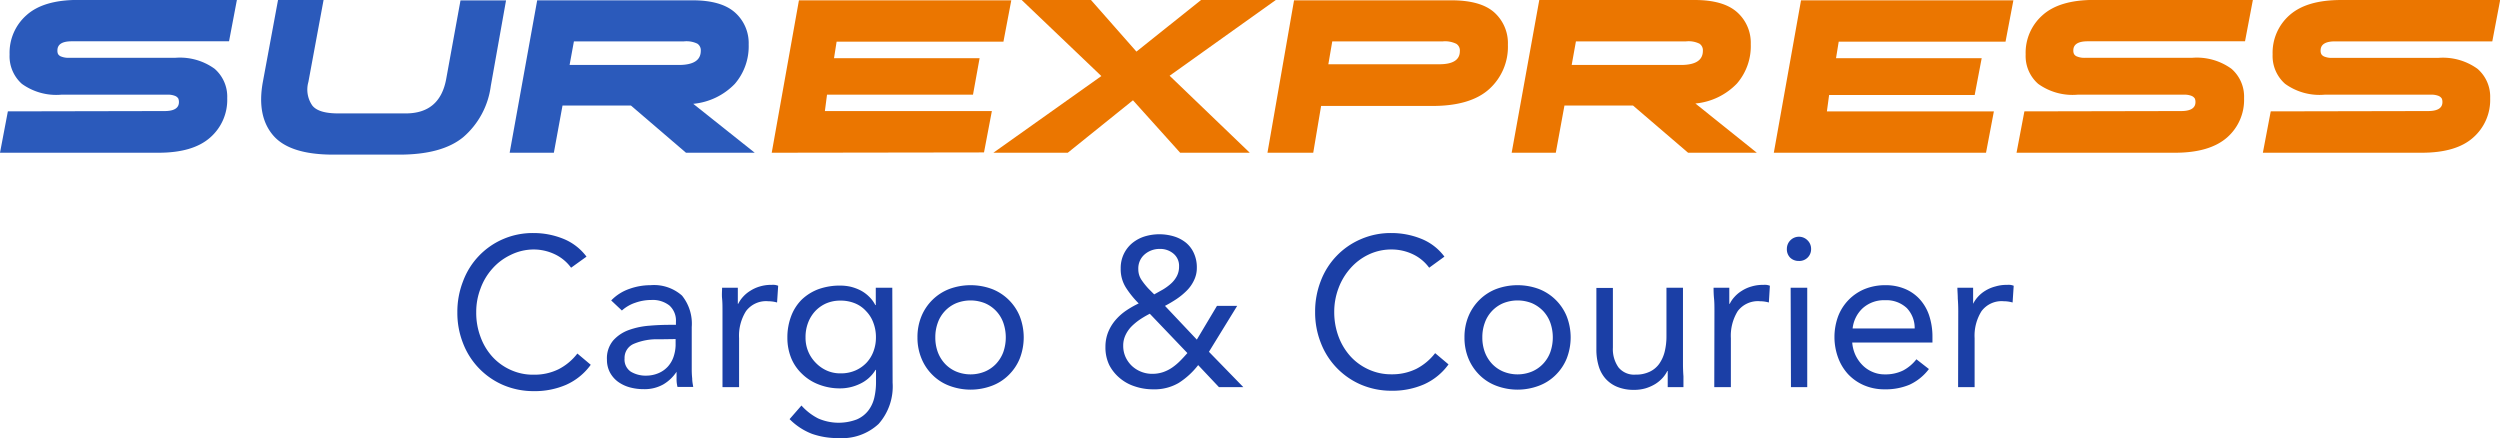<svg id="Capa_1" data-name="Capa 1" xmlns="http://www.w3.org/2000/svg" viewBox="0 0 317.86 55.69"><defs><style>.cls-1{fill:#2b5abb;}.cls-2{fill:#eb7600;}.cls-3{fill:#1b3fa6;}</style></defs><path class="cls-1" d="M24.22,18.7c1.21,0,1.82-.38,1.82-1.14a1.17,1.17,0,0,0-.08-.45.85.85,0,0,0-.42-.34,2.4,2.4,0,0,0-1-.15H11.07a7.47,7.47,0,0,1-5-1.38A4.7,4.7,0,0,1,4.51,11.5a6.36,6.36,0,0,1,2.16-5c1.44-1.29,3.62-1.93,6.56-1.93H33.41l-1,5.26h-20c-1.22,0-1.82.39-1.82,1.16a1,1,0,0,0,.08.46.78.78,0,0,0,.43.33,2.45,2.45,0,0,0,.95.15H25.57a7.51,7.51,0,0,1,5,1.39,4.69,4.69,0,0,1,1.61,3.74,6.35,6.35,0,0,1-2.16,5Q27.84,24,23.44,24H3.29l1-5.26Z" transform="translate(-3.29 -4.58)"/><path class="cls-1" d="M42.5,15A3.55,3.55,0,0,0,43,18c.54.68,1.64,1,3.31,1h8.56c2.9,0,4.61-1.45,5.15-4.37l1.82-10h5.79L65.69,15.52A10.34,10.34,0,0,1,62.21,22c-1.81,1.5-4.53,2.24-8.15,2.24h-8.4q-5.56,0-7.65-2.46T36.71,15L38.64,4.58h5.79Z" transform="translate(-3.29 -4.58)"/><path class="cls-1" d="M68.09,24l3.5-19.38H91.35q3.65,0,5.39,1.55a5.2,5.2,0,0,1,1.74,4.07,7.31,7.31,0,0,1-1.76,5,8.42,8.42,0,0,1-5.29,2.54L99.25,24H90.51l-7-6H74.81l-1.1,6ZM90.26,9.84h-14l-.55,3H89.59c1.87,0,2.8-.6,2.8-1.8a1,1,0,0,0-.44-.91A3.17,3.17,0,0,0,90.26,9.84Z" transform="translate(-3.29 -4.58)"/><path class="cls-2" d="M101.41,24l3.46-19.38h27l-1,5.26H109.66l-.33,2.1h18.51L127,16.62H108.44l-.27,2.08H129.4l-1,5.26Z" transform="translate(-3.29 -4.58)"/><path class="cls-2" d="M133.19,4.58H142l5.78,6.56L156,4.58h9.5L152,14.21,162.19,24h-8.85l-6-6.67L139.05,24h-9.46l13.73-9.75Z" transform="translate(-3.29 -4.58)"/><path class="cls-2" d="M164.44,24l3.38-19.38h20q3.75,0,5.47,1.55a5.25,5.25,0,0,1,1.72,4.1,7.24,7.24,0,0,1-2.37,5.63c-1.57,1.43-4,2.15-7.18,2.15H171.26l-1,5.95ZM186.75,9.84H172.68l-.5,2.91h14.11c1.74,0,2.61-.56,2.61-1.66a1,1,0,0,0-.45-.94A3.24,3.24,0,0,0,186.75,9.84Z" transform="translate(-3.29 -4.58)"/><path class="cls-2" d="M195.49,24,199,4.58h19.76q3.65,0,5.39,1.55a5.2,5.2,0,0,1,1.74,4.07,7.26,7.26,0,0,1-1.76,5,8.39,8.39,0,0,1-5.28,2.54L226.66,24h-8.74l-7-6h-8.72l-1.1,6ZM217.66,9.84h-14l-.54,3H217c1.87,0,2.8-.6,2.8-1.8a1,1,0,0,0-.44-.91A3.15,3.15,0,0,0,217.66,9.84Z" transform="translate(-3.29 -4.58)"/><path class="cls-2" d="M228.82,24l3.46-19.38h27l-1,5.26H237.07l-.34,2.1h18.52l-.89,4.68H235.85l-.28,2.08H256.8l-1,5.26Z" transform="translate(-3.29 -4.58)"/><path class="cls-2" d="M280.6,18.7q1.83,0,1.83-1.14a1.17,1.17,0,0,0-.08-.45.89.89,0,0,0-.42-.34,2.43,2.43,0,0,0-1-.15h-13.5a7.47,7.47,0,0,1-5-1.38,4.7,4.7,0,0,1-1.59-3.74,6.36,6.36,0,0,1,2.16-5c1.44-1.29,3.62-1.93,6.56-1.93h20.17l-1,5.26h-20c-1.22,0-1.83.39-1.83,1.16a1,1,0,0,0,.09.46.74.74,0,0,0,.43.33,2.42,2.42,0,0,0,1,.15H282a7.51,7.51,0,0,1,5,1.39,4.69,4.69,0,0,1,1.61,3.74,6.35,6.35,0,0,1-2.16,5Q284.23,24,279.83,24H259.68l1-5.26Z" transform="translate(-3.29 -4.58)"/><path class="cls-2" d="M312,18.7q1.83,0,1.83-1.14a1.17,1.17,0,0,0-.08-.45.89.89,0,0,0-.42-.34,2.43,2.43,0,0,0-1-.15h-13.5a7.47,7.47,0,0,1-5-1.38,4.7,4.7,0,0,1-1.59-3.74,6.36,6.36,0,0,1,2.16-5C295.86,5.22,298,4.58,301,4.58h20.17l-1,5.26h-20c-1.22,0-1.83.39-1.83,1.16a1,1,0,0,0,.09.46.78.78,0,0,0,.43.33,2.42,2.42,0,0,0,.95.15h13.48a7.51,7.51,0,0,1,5,1.39,4.69,4.69,0,0,1,1.61,3.74,6.35,6.35,0,0,1-2.16,5Q315.59,24,311.19,24H291l1-5.26Z" transform="translate(-3.29 -4.58)"/><path class="cls-3" d="M75.9,38.62a5.44,5.44,0,0,0-2.13-1.74,6.26,6.26,0,0,0-2.64-.58A6.63,6.63,0,0,0,68.2,37a7.22,7.22,0,0,0-2.31,1.74,7.72,7.72,0,0,0-1.51,2.54,8.27,8.27,0,0,0-.54,3,8.67,8.67,0,0,0,.54,3.12,7.6,7.6,0,0,0,1.49,2.51,7,7,0,0,0,2.3,1.68,6.83,6.83,0,0,0,3,.63,6.92,6.92,0,0,0,3.13-.69,7.09,7.09,0,0,0,2.4-2l1.7,1.43a7.75,7.75,0,0,1-3.12,2.54,10,10,0,0,1-4.11.81,9.81,9.81,0,0,1-3.84-.75,9.46,9.46,0,0,1-5.14-5.27,10.5,10.5,0,0,1-.75-4,10.65,10.65,0,0,1,.72-3.94A9.38,9.38,0,0,1,67.21,35a9.5,9.5,0,0,1,3.92-.79,10.09,10.09,0,0,1,3.73.71,6.9,6.9,0,0,1,3,2.29Z" transform="translate(-3.29 -4.58)"/><path class="cls-3" d="M81,42.78a5.86,5.86,0,0,1,2.31-1.47A7.93,7.93,0,0,1,86,40.84a5.36,5.36,0,0,1,4,1.32,5.68,5.68,0,0,1,1.24,4v5.43a10.94,10.94,0,0,0,.06,1.12c0,.39.08.74.13,1.07h-2a4.07,4.07,0,0,1-.12-1c0-.35,0-.66,0-.93h0a5.16,5.16,0,0,1-1.66,1.59,4.83,4.83,0,0,1-2.5.62,6.67,6.67,0,0,1-1.82-.24,4.69,4.69,0,0,1-1.49-.72,3.56,3.56,0,0,1-1-1.17,3.4,3.4,0,0,1-.38-1.62,3.51,3.51,0,0,1,.81-2.46,4.87,4.87,0,0,1,2-1.32,9.84,9.84,0,0,1,2.6-.54c.92-.08,1.77-.11,2.55-.11h.81v-.38a2.58,2.58,0,0,0-.83-2.08,3.44,3.44,0,0,0-2.3-.7,6.08,6.08,0,0,0-2,.34,4.84,4.84,0,0,0-1.74,1Zm6.1,4.94a7.5,7.5,0,0,0-3.21.57,1.93,1.93,0,0,0-1.19,1.86,1.85,1.85,0,0,0,.8,1.69,3.68,3.68,0,0,0,2,.5A4,4,0,0,0,87.07,52a3.37,3.37,0,0,0,1.15-.83,3.58,3.58,0,0,0,.7-1.2,5,5,0,0,0,.27-1.47v-.81Z" transform="translate(-3.29 -4.58)"/><path class="cls-3" d="M95.15,44.16c0-.58,0-1.12-.05-1.62s0-1,0-1.38h2c0,.34,0,.68,0,1s0,.69,0,1.05h.05a3.82,3.82,0,0,1,.61-.89,4.15,4.15,0,0,1,.93-.77A4.66,4.66,0,0,1,99.91,41a4.84,4.84,0,0,1,1.45-.2,3.24,3.24,0,0,1,.44,0,2.47,2.47,0,0,1,.43.11l-.14,2.13a4.23,4.23,0,0,0-1.13-.16,3.18,3.18,0,0,0-2.82,1.26,5.86,5.86,0,0,0-.88,3.44V53.8H95.15Z" transform="translate(-3.29 -4.58)"/><path class="cls-3" d="M116.78,53.23A7.19,7.19,0,0,1,115,58.48a6.84,6.84,0,0,1-5.11,1.8,9.83,9.83,0,0,1-3.36-.54,8.12,8.12,0,0,1-2.85-1.87l1.51-1.73a7.27,7.27,0,0,0,2.12,1.64,6.49,6.49,0,0,0,4.91.13,3.67,3.67,0,0,0,1.47-1.13,4.29,4.29,0,0,0,.76-1.63,8.69,8.69,0,0,0,.22-1.92V51.61h-.06a4.56,4.56,0,0,1-2,1.78,5.79,5.79,0,0,1-2.48.57,7.32,7.32,0,0,1-2.73-.49,6.15,6.15,0,0,1-2.13-1.35,5.8,5.8,0,0,1-1.38-2,6.86,6.86,0,0,1-.49-2.59,7.61,7.61,0,0,1,.49-2.78,5.87,5.87,0,0,1,1.36-2.1,6.27,6.27,0,0,1,2.12-1.31,8.07,8.07,0,0,1,2.76-.45,6.29,6.29,0,0,1,1.29.14,6,6,0,0,1,1.26.46,4.47,4.47,0,0,1,1.09.79,4,4,0,0,1,.81,1.09h.06V41.16h2.1Zm-11.07-5.75A4.48,4.48,0,0,0,107,50.7a4.45,4.45,0,0,0,1.42,1,4.18,4.18,0,0,0,1.73.35,4.58,4.58,0,0,0,1.91-.37,4.34,4.34,0,0,0,1.42-1,4.26,4.26,0,0,0,.88-1.46,5,5,0,0,0,.3-1.74,5.1,5.1,0,0,0-.33-1.87,4.12,4.12,0,0,0-.92-1.47,3.84,3.84,0,0,0-1.43-1,4.77,4.77,0,0,0-1.83-.34,4.53,4.53,0,0,0-1.83.36,4.31,4.31,0,0,0-1.4,1,4.5,4.5,0,0,0-.9,1.49A5.07,5.07,0,0,0,105.71,47.48Z" transform="translate(-3.29 -4.58)"/><path class="cls-3" d="M119.94,47.48a6.91,6.91,0,0,1,.51-2.7A6.27,6.27,0,0,1,124,41.32a7.83,7.83,0,0,1,5.4,0,6.27,6.27,0,0,1,3.54,3.46,7.4,7.4,0,0,1,0,5.4,6.22,6.22,0,0,1-1.41,2.09,6,6,0,0,1-2.13,1.36,7.68,7.68,0,0,1-5.4,0,6,6,0,0,1-2.13-1.36,6.22,6.22,0,0,1-1.41-2.09A6.91,6.91,0,0,1,119.94,47.48Zm2.27,0a5.32,5.32,0,0,0,.31,1.85,4.46,4.46,0,0,0,.9,1.48,4.2,4.2,0,0,0,1.42,1,4.81,4.81,0,0,0,3.7,0,4.2,4.2,0,0,0,1.42-1,4.46,4.46,0,0,0,.9-1.48,5.68,5.68,0,0,0,0-3.7,4.23,4.23,0,0,0-2.32-2.49,4.93,4.93,0,0,0-3.7,0,4.23,4.23,0,0,0-2.32,2.49A5.28,5.28,0,0,0,122.21,47.48Z" transform="translate(-3.29 -4.58)"/><path class="cls-3" d="M155.63,51a9.68,9.68,0,0,1-2.48,2.27,6.09,6.09,0,0,1-3.24.81,7.18,7.18,0,0,1-2.32-.37,5.57,5.57,0,0,1-1.93-1.06A5.4,5.4,0,0,1,144.33,51a5.15,5.15,0,0,1-.49-2.3,5,5,0,0,1,.33-1.85,5.57,5.57,0,0,1,.92-1.54,6.84,6.84,0,0,1,1.35-1.22,11.85,11.85,0,0,1,1.63-.93,12,12,0,0,1-1.62-2,4.39,4.39,0,0,1-.67-2.43,4.15,4.15,0,0,1,.4-1.87,4.1,4.1,0,0,1,1.08-1.38,4.74,4.74,0,0,1,1.57-.84,6.46,6.46,0,0,1,3.73,0,4.51,4.51,0,0,1,1.52.8,3.66,3.66,0,0,1,1,1.32,4.3,4.3,0,0,1,.38,1.85,3.55,3.55,0,0,1-.37,1.63,4.6,4.6,0,0,1-.94,1.32,8.46,8.46,0,0,1-1.3,1.06,16.43,16.43,0,0,1-1.44.85l4.05,4.29,2.56-4.29h2.57L157,49.31l4.37,4.49h-3.1Zm-6.15-6.53a12.48,12.48,0,0,0-1.22.71,7.68,7.68,0,0,0-1.08.88,4,4,0,0,0-.78,1.11,3.09,3.09,0,0,0-.3,1.37,3.41,3.41,0,0,0,.3,1.44,3.66,3.66,0,0,0,.81,1.13,3.78,3.78,0,0,0,2.62,1,4.24,4.24,0,0,0,1.35-.22,4.78,4.78,0,0,0,1.15-.58,7.07,7.07,0,0,0,1-.84c.31-.31.62-.65.93-1Zm.56-2.46,1.11-.62a6.55,6.55,0,0,0,1-.73,3.42,3.42,0,0,0,.75-.94,2.54,2.54,0,0,0,.3-1.25,2,2,0,0,0-.71-1.64,2.59,2.59,0,0,0-1.72-.6,2.88,2.88,0,0,0-1.94.69,2.34,2.34,0,0,0-.81,1.88,2.4,2.4,0,0,0,.42,1.39,9,9,0,0,0,.9,1.12Z" transform="translate(-3.29 -4.58)"/><path class="cls-3" d="M185,38.62a5.44,5.44,0,0,0-2.13-1.74,6.27,6.27,0,0,0-2.65-.58,6.69,6.69,0,0,0-2.93.65,7.18,7.18,0,0,0-2.3,1.74,7.92,7.92,0,0,0-1.52,2.54,8.49,8.49,0,0,0-.54,3,8.9,8.9,0,0,0,.54,3.12,7.8,7.8,0,0,0,1.5,2.51,7,7,0,0,0,2.3,1.68,6.81,6.81,0,0,0,2.95.63,6.94,6.94,0,0,0,3.14-.69,7.19,7.19,0,0,0,2.4-2l1.7,1.43a7.75,7.75,0,0,1-3.12,2.54,10,10,0,0,1-4.12.81,9.8,9.8,0,0,1-3.83-.75,9.46,9.46,0,0,1-5.14-5.27,10.5,10.5,0,0,1-.75-4,10.65,10.65,0,0,1,.72-3.94A9.38,9.38,0,0,1,176.29,35a9.49,9.49,0,0,1,3.91-.79,10.11,10.11,0,0,1,3.74.71,6.81,6.81,0,0,1,3,2.29Z" transform="translate(-3.29 -4.58)"/><path class="cls-3" d="M189.49,47.48a6.91,6.91,0,0,1,.51-2.7,6.37,6.37,0,0,1,1.41-2.09,6.2,6.2,0,0,1,2.13-1.37,7.83,7.83,0,0,1,5.4,0,6.27,6.27,0,0,1,3.54,3.46,7.4,7.4,0,0,1,0,5.4,6.22,6.22,0,0,1-1.41,2.09,6,6,0,0,1-2.13,1.36,7.68,7.68,0,0,1-5.4,0,6,6,0,0,1-2.13-1.36A6.37,6.37,0,0,1,190,50.18,6.91,6.91,0,0,1,189.49,47.48Zm2.27,0a5.32,5.32,0,0,0,.31,1.85,4.46,4.46,0,0,0,.9,1.48,4.2,4.2,0,0,0,1.42,1,4.81,4.81,0,0,0,3.7,0,4.2,4.2,0,0,0,1.42-1,4.3,4.3,0,0,0,.9-1.48,5.68,5.68,0,0,0,0-3.7,4.34,4.34,0,0,0-.9-1.49,4.5,4.5,0,0,0-1.42-1,4.93,4.93,0,0,0-3.7,0,4.23,4.23,0,0,0-2.32,2.49A5.28,5.28,0,0,0,191.76,47.48Z" transform="translate(-3.29 -4.58)"/><path class="cls-3" d="M217.27,50.8q0,.86.06,1.62c0,.5,0,1,0,1.38h-2c0-.35,0-.69,0-1s0-.69,0-1.05h-.05a4,4,0,0,1-.61.89,4.44,4.44,0,0,1-.93.77,5.43,5.43,0,0,1-1.22.54,5.2,5.2,0,0,1-1.46.2,5.57,5.57,0,0,1-2.14-.38,4.06,4.06,0,0,1-1.5-1.05,4.25,4.25,0,0,1-.88-1.64,7.24,7.24,0,0,1-.28-2.09v-7.8h2.1v7.59a4,4,0,0,0,.71,2.51,2.56,2.56,0,0,0,2.18.92,4,4,0,0,0,1.77-.36,3.11,3.11,0,0,0,1.22-1,4.63,4.63,0,0,0,.7-1.54,8.07,8.07,0,0,0,.23-2V41.16h2.1Z" transform="translate(-3.29 -4.58)"/><path class="cls-3" d="M221.27,44.16c0-.58,0-1.12-.05-1.62s-.06-1-.06-1.38h2c0,.34,0,.68,0,1s0,.69,0,1.05h.06a3.53,3.53,0,0,1,.61-.89,4.15,4.15,0,0,1,.93-.77A4.59,4.59,0,0,1,226,41a4.91,4.91,0,0,1,1.46-.2,3.1,3.1,0,0,1,.43,0,2.09,2.09,0,0,1,.43.11l-.13,2.13a4.23,4.23,0,0,0-1.13-.16,3.21,3.21,0,0,0-2.83,1.26,5.93,5.93,0,0,0-.87,3.44V53.8h-2.11Z" transform="translate(-3.29 -4.58)"/><path class="cls-3" d="M230.48,36.22a1.52,1.52,0,0,1,.44-1.08,1.53,1.53,0,0,1,2.19,0,1.49,1.49,0,0,1,.45,1.08A1.49,1.49,0,0,1,232,37.76a1.54,1.54,0,0,1-1.11-.43A1.5,1.5,0,0,1,230.48,36.22Zm.48,4.94h2.11V53.8H231Z" transform="translate(-3.29 -4.58)"/><path class="cls-3" d="M248.54,51.5a6.48,6.48,0,0,1-2.48,2,7.85,7.85,0,0,1-3.14.58,6.53,6.53,0,0,1-2.67-.53,6.07,6.07,0,0,1-2-1.41A6.33,6.33,0,0,1,237,50.07a7.65,7.65,0,0,1,0-5.28,6.09,6.09,0,0,1,3.4-3.47,6.9,6.9,0,0,1,2.59-.48,6.33,6.33,0,0,1,2.43.44,5.28,5.28,0,0,1,1.91,1.3,5.8,5.8,0,0,1,1.23,2.08,8.6,8.6,0,0,1,.43,2.79v.68H238.79a4.65,4.65,0,0,0,.39,1.55,4.53,4.53,0,0,0,.88,1.29,3.91,3.91,0,0,0,1.27.88,3.84,3.84,0,0,0,1.59.33,5.12,5.12,0,0,0,2.33-.49,5.28,5.28,0,0,0,1.7-1.43Zm-1.81-5.16a3.67,3.67,0,0,0-1-2.59,3.79,3.79,0,0,0-2.76-1,4.05,4.05,0,0,0-2.83,1,4.11,4.11,0,0,0-1.3,2.59Z" transform="translate(-3.29 -4.58)"/><path class="cls-3" d="M252.27,44.16q0-.87-.06-1.62c0-.51-.05-1-.05-1.38h2c0,.34,0,.68,0,1s0,.69,0,1.05h0a3.82,3.82,0,0,1,.61-.89,4.15,4.15,0,0,1,.93-.77A4.66,4.66,0,0,1,257,41a4.86,4.86,0,0,1,1.46-.2,3.17,3.17,0,0,1,.43,0,2.26,2.26,0,0,1,.43.11l-.14,2.13a4.17,4.17,0,0,0-1.13-.16,3.18,3.18,0,0,0-2.82,1.26,5.86,5.86,0,0,0-.88,3.44V53.8h-2.1Z" transform="translate(-3.29 -4.58)"/></svg>